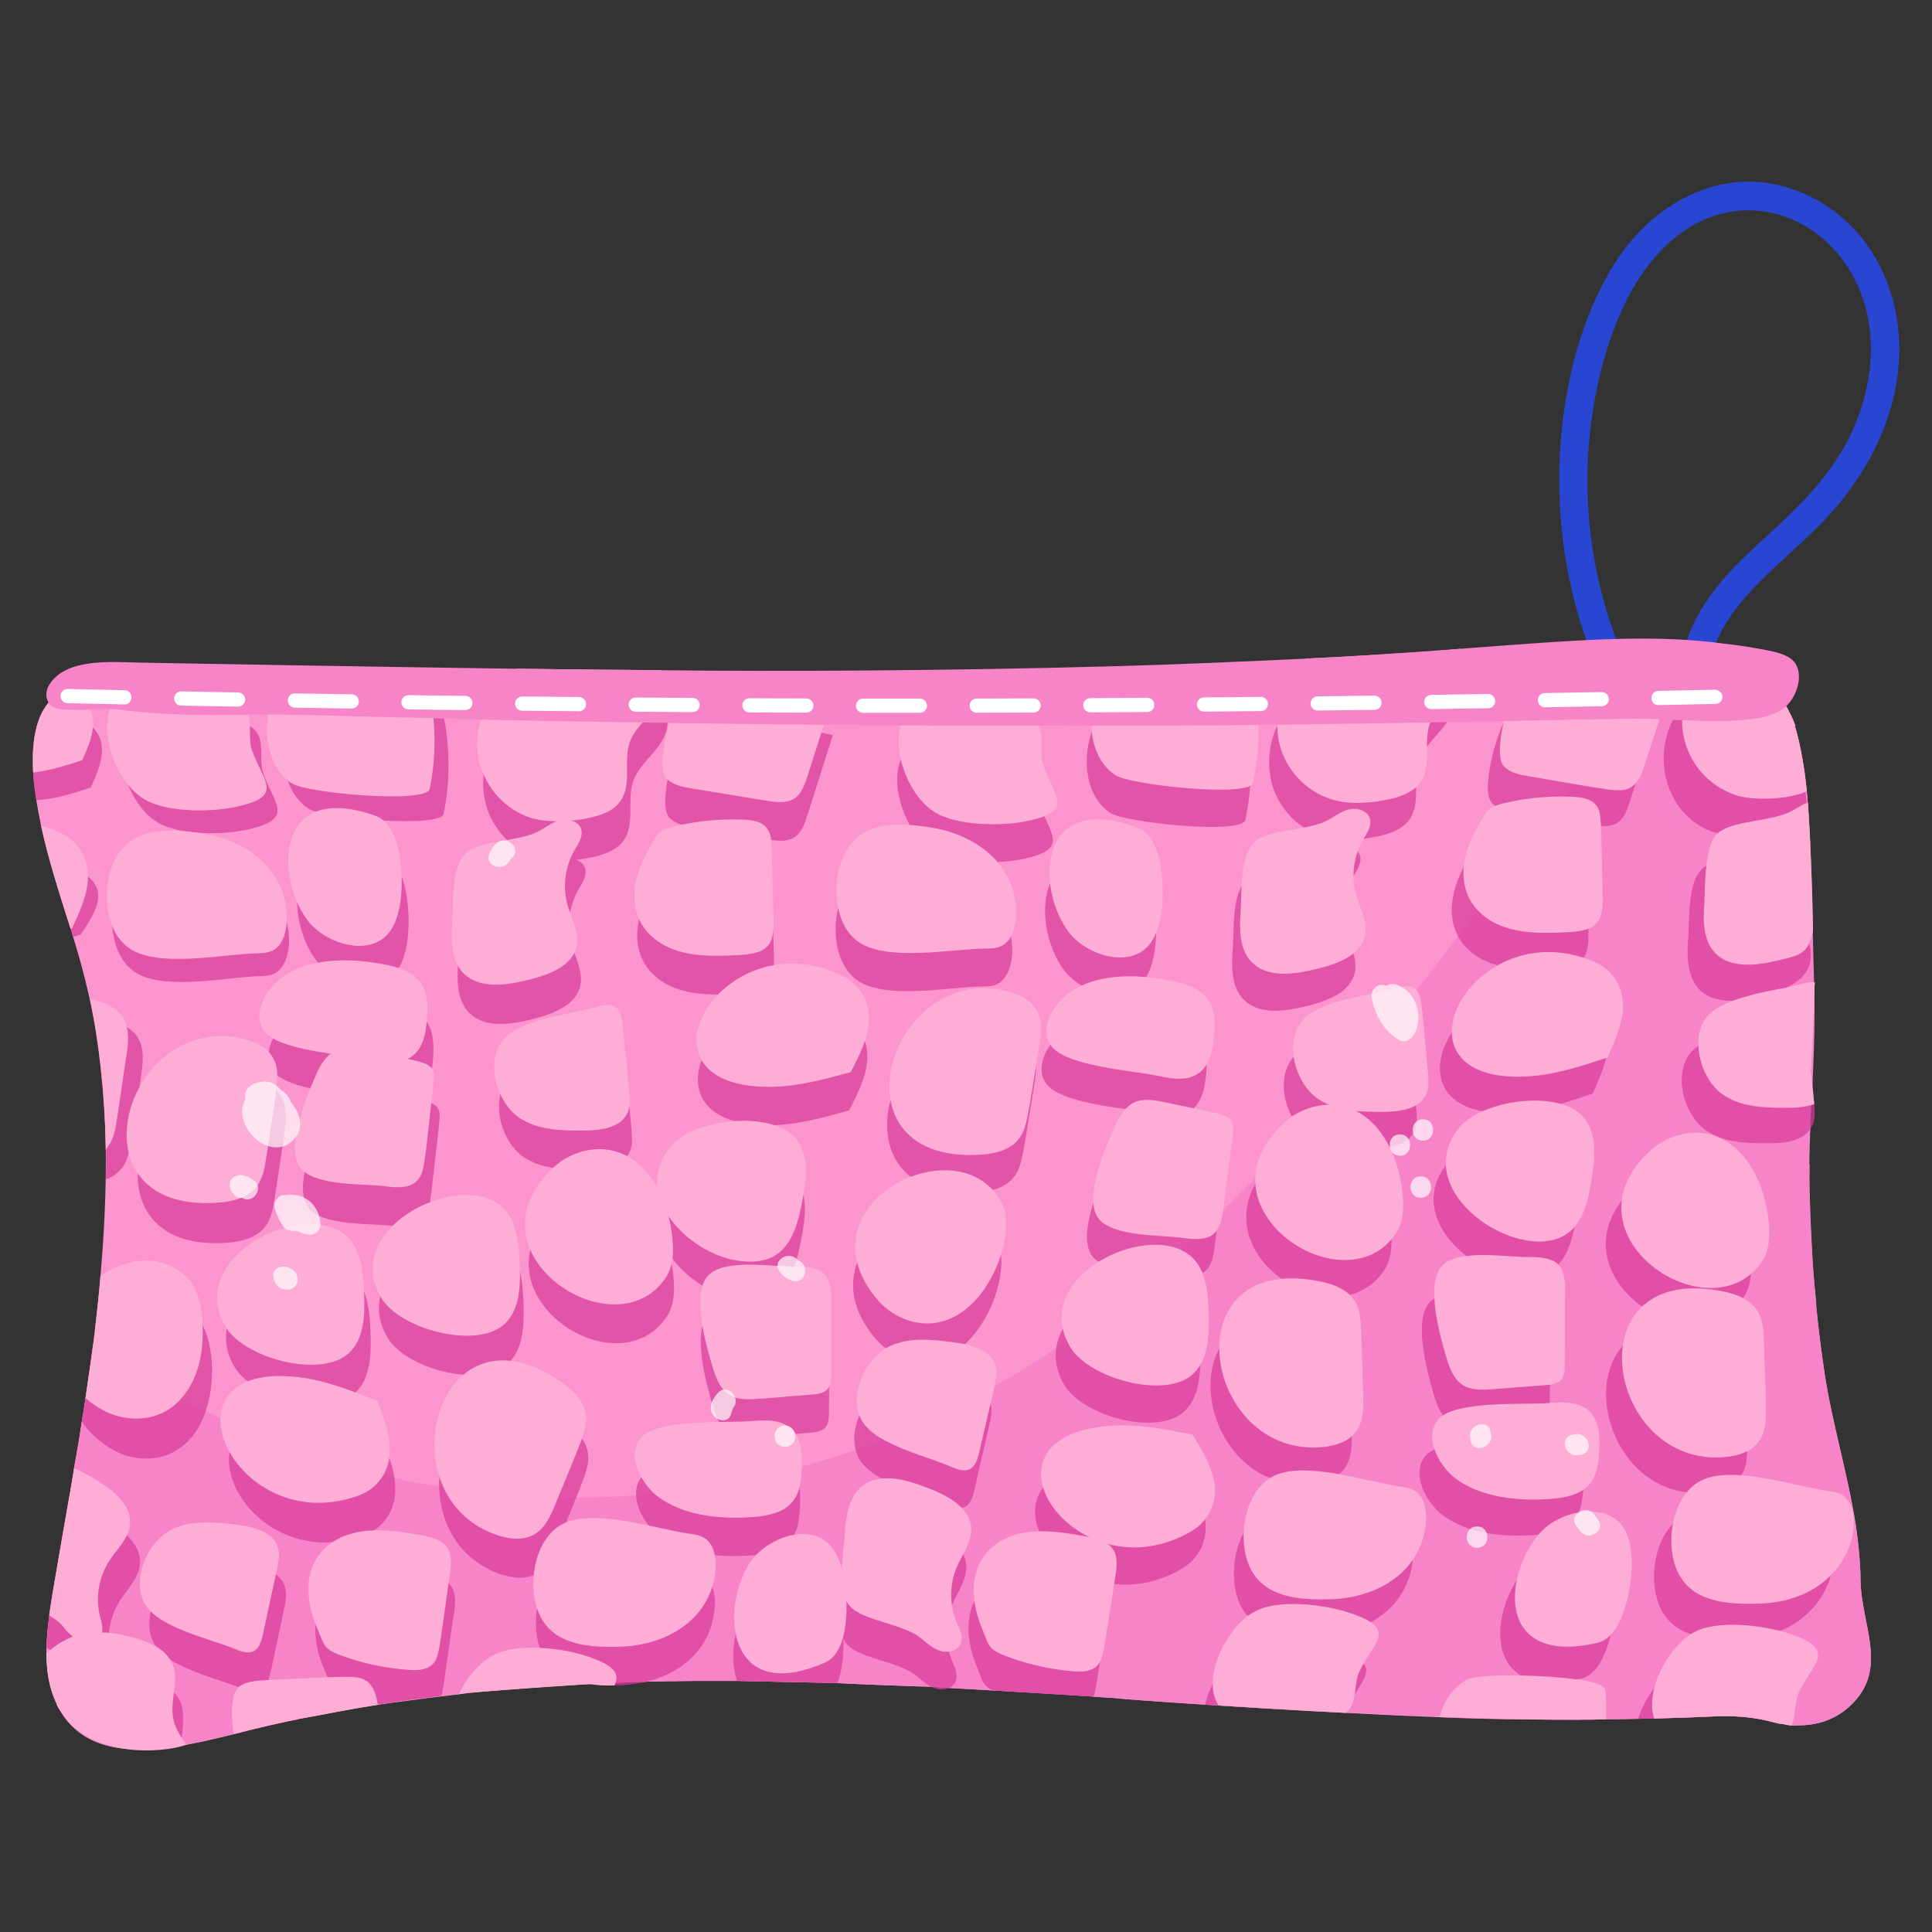 <svg id="Layer_1" enable-background="new 0 0 68 68" height="512" viewBox="0 0 68 68" width="512" xmlns="http://www.w3.org/2000/svg"><rect x="0" y="0" width="68" height="68" fill="#333333" stroke="none"/><g id="_x34_4"><g><path d="m60.129 23.847-.999-.033c.041-1.204.608-2.42 1.686-3.612 1.598-1.769 4.187-3.26 4.891-6.591 1.303-6.162-6.662-9.626-9.176-1.216-1.013 3.39-.853 7.067.452 10.356l-.93.369c-2.275-5.736-.933-11.986 1.4-14.692 1.012-1.175 2.368-1.911 3.72-2.021 1.75-.145 3.568.771 4.623 2.33 1.69 2.5 1.465 6.339-1.57 9.557-1.507 1.598-4.016 3.196-4.097 5.554z" fill="#2946d3"/></g><g><g><path d="m56.7 25.097-.012.002c-.087-.014-.331-.008-.419-.004-.686 1.288-1.576 2.678-1.674 2.813.138.038.257.114.346.219.164.201.17.462.174.712.888-1.227 1.627-2.644 1.801-2.917 0 0-.002-.012.01-.014.137-.261.274-.522.412-.783-.043-.014-.592-.029-.638-.029zm0 0-.012.002c-.087-.014-.331-.008-.419-.004-.686 1.288-1.576 2.678-1.674 2.813.138.038.257.114.346.219.164.201.17.462.174.712.888-1.227 1.627-2.644 1.801-2.917 0 0-.002-.012.01-.014.137-.261.274-.522.412-.783-.043-.014-.592-.029-.638-.029zm0 0-.012.002c-.087-.014-.331-.008-.419-.004-.686 1.288-1.576 2.678-1.674 2.813.138.038.257.114.346.219.164.201.17.462.174.712.888-1.227 1.627-2.644 1.801-2.917 0 0-.002-.012.01-.014.137-.261.274-.522.412-.783-.043-.014-.592-.029-.638-.029zm0 0-.012.002c-.087-.014-.331-.008-.419-.004-.686 1.288-1.576 2.678-1.674 2.813.138.038.257.114.346.219.164.201.17.462.174.712.888-1.227 1.627-2.644 1.801-2.917 0 0-.002-.012.01-.014.137-.261.274-.522.412-.783-.043-.014-.592-.029-.638-.029zm0 0-.012.002c-.087-.014-.331-.008-.419-.004-.686 1.288-1.576 2.678-1.674 2.813.138.038.257.114.346.219.164.201.17.462.174.712.888-1.227 1.627-2.644 1.801-2.917 0 0-.002-.012.01-.014.137-.261.274-.522.412-.783-.043-.014-.592-.029-.638-.029zm0 0-.012.002c-.087-.014-.331-.008-.419-.004-.686 1.288-1.576 2.678-1.674 2.813.138.038.257.114.346.219.164.201.17.462.174.712.888-1.227 1.627-2.644 1.801-2.917 0 0-.002-.012.01-.014.137-.261.274-.522.412-.783-.043-.014-.592-.029-.638-.029zm0 0-.012.002c-.087-.014-.331-.008-.419-.004-.686 1.288-1.576 2.678-1.674 2.813.138.038.257.114.346.219.164.201.17.462.174.712.888-1.227 1.627-2.644 1.801-2.917 0 0-.002-.012.01-.014.137-.261.274-.522.412-.783-.043-.014-.592-.029-.638-.029zm0 0-.012.002c-.087-.014-.331-.008-.419-.004-.686 1.288-1.576 2.678-1.674 2.813.138.038.257.114.346.219.164.201.17.462.174.712.888-1.227 1.627-2.644 1.801-2.917 0 0-.002-.012.01-.014.137-.261.274-.522.412-.783-.043-.014-.592-.029-.638-.029zm0 0-.012.002c-.087-.014-.331-.008-.419-.004-.686 1.288-1.576 2.678-1.674 2.813.138.038.257.114.346.219.164.201.17.462.174.712.888-1.227 1.627-2.644 1.801-2.917 0 0-.002-.012.01-.014.137-.261.274-.522.412-.783-.043-.014-.592-.029-.638-.029zm0 0-.012.002c-.087-.014-.331-.008-.419-.004-.686 1.288-1.576 2.678-1.674 2.813.138.038.257.114.346.219.164.201.17.462.174.712.888-1.227 1.627-2.644 1.801-2.917 0 0-.002-.012.01-.014.137-.261.274-.522.412-.783-.043-.014-.592-.029-.638-.029zm0 0-.012.002c-.087-.014-.331-.008-.419-.004-.686 1.288-1.576 2.678-1.674 2.813.138.038.257.114.346.219.164.201.17.462.174.712.888-1.227 1.627-2.644 1.801-2.917 0 0-.002-.012.01-.014.137-.261.274-.522.412-.783-.043-.014-.592-.029-.638-.029zm0 0-.012.002c-.087-.014-.331-.008-.419-.004-.686 1.288-1.576 2.678-1.674 2.813.138.038.257.114.346.219.164.201.17.462.174.712.888-1.227 1.627-2.644 1.801-2.917 0 0-.002-.012.01-.014.137-.261.274-.522.412-.783-.043-.014-.592-.029-.638-.029zm0 0-.012.002c-.087-.014-.331-.008-.419-.004-.686 1.288-1.576 2.678-1.674 2.813.138.038.257.114.346.219.164.201.17.462.174.712.888-1.227 1.627-2.644 1.801-2.917 0 0-.002-.012.01-.014.137-.261.274-.522.412-.783-.043-.014-.592-.029-.638-.029zm0 0-.012.002c-.087-.014-.331-.008-.419-.004-.686 1.288-1.576 2.678-1.674 2.813.138.038.257.114.346.219.164.201.17.462.174.712.888-1.227 1.627-2.644 1.801-2.917 0 0-.002-.012.01-.014.137-.261.274-.522.412-.783-.043-.014-.592-.029-.638-.029zm0 0-.012.002c-.087-.014-.331-.008-.419-.004-.686 1.288-1.576 2.678-1.674 2.813.138.038.257.114.346.219.164.201.17.462.174.712.888-1.227 1.627-2.644 1.801-2.917 0 0-.002-.012.01-.014.137-.261.274-.522.412-.783-.043-.014-.592-.029-.638-.029zm0 0-.012.002c-.087-.014-.331-.008-.419-.004-.686 1.288-1.576 2.678-1.674 2.813.138.038.257.114.346.219.164.201.17.462.174.712.888-1.227 1.627-2.644 1.801-2.917 0 0-.002-.012.01-.014.137-.261.274-.522.412-.783-.043-.014-.592-.029-.638-.029zm0 0-.012.002c-.087-.014-.331-.008-.419-.004-.686 1.288-1.576 2.678-1.674 2.813.138.038.257.114.346.219.164.201.17.462.174.712.888-1.227 1.627-2.644 1.801-2.917 0 0-.002-.012.01-.014.137-.261.274-.522.412-.783-.043-.014-.592-.029-.638-.029zm0 0-.012.002c-.087-.014-.331-.008-.419-.004-.686 1.288-1.576 2.678-1.674 2.813.138.038.257.114.346.219.164.201.17.462.174.712.888-1.227 1.627-2.644 1.801-2.917 0 0-.002-.012.01-.014.137-.261.274-.522.412-.783-.043-.014-.592-.029-.638-.029zm0 0-.012.002c-.087-.014-.331-.008-.419-.004-.686 1.288-1.576 2.678-1.674 2.813.138.038.257.114.346.219.164.201.17.462.174.712.888-1.227 1.627-2.644 1.801-2.917 0 0-.002-.012.01-.014.137-.261.274-.522.412-.783-.043-.014-.592-.029-.638-.029zm0 0-.012.002c-.087-.014-.331-.008-.419-.004-.686 1.288-1.576 2.678-1.674 2.813.138.038.257.114.346.219.164.201.17.462.174.712.888-1.227 1.627-2.644 1.801-2.917 0 0-.002-.012.01-.014.137-.261.274-.522.412-.783-.043-.014-.592-.029-.638-.029zm0 0-.012.002c-.087-.014-.331-.008-.419-.004-.686 1.288-1.576 2.678-1.674 2.813.138.038.257.114.346.219.164.201.17.462.174.712.888-1.227 1.627-2.644 1.801-2.917 0 0-.002-.012.01-.014.137-.261.274-.522.412-.783-.043-.014-.592-.029-.638-.029zm0 0-.012.002c-.087-.014-.331-.008-.419-.004-.686 1.288-1.576 2.678-1.674 2.813.138.038.257.114.346.219.164.201.17.462.174.712.888-1.227 1.627-2.644 1.801-2.917 0 0-.002-.012.01-.014.137-.261.274-.522.412-.783-.043-.014-.592-.029-.638-.029zm.481.018c-.089.265-.178.53-.255.793.137-.261.274-.522.412-.783-.05-.016-.109-.006-.157-.011zm0 0c-.089.265-.178.53-.255.793.137-.261.274-.522.412-.783-.05-.016-.109-.006-.157-.011zm-.481-.018-.012.002c-.087-.014-.331-.008-.419-.004-.686 1.288-1.576 2.678-1.674 2.813.138.038.257.114.346.219.164.201.17.462.174.712.888-1.227 1.627-2.644 1.801-2.917 0 0-.002-.012.01-.014.137-.261.274-.522.412-.783-.043-.014-.592-.029-.638-.029zm0 0-.012.002c-.087-.014-.331-.008-.419-.004-.686 1.288-1.576 2.678-1.674 2.813.138.038.257.114.346.219.164.201.17.462.174.712.888-1.227 1.627-2.644 1.801-2.917 0 0-.002-.012.01-.014.137-.261.274-.522.412-.783-.043-.014-.592-.029-.638-.029zm0 0-.012.002c-.087-.014-.331-.008-.419-.004-.686 1.288-1.576 2.678-1.674 2.813.138.038.257.114.346.219.164.201.17.462.174.712.888-1.227 1.627-2.644 1.801-2.917 0 0-.002-.012.01-.014.137-.261.274-.522.412-.783-.043-.014-.592-.029-.638-.029zm0 0-.012.002c-.087-.014-.331-.008-.419-.004-.686 1.288-1.576 2.678-1.674 2.813.138.038.257.114.346.219.164.201.17.462.174.712.888-1.227 1.627-2.644 1.801-2.917 0 0-.002-.012.01-.014.137-.261.274-.522.412-.783-.043-.014-.592-.029-.638-.029zm0 0-.012.002c-.087-.014-.331-.008-.419-.004-.686 1.288-1.576 2.678-1.674 2.813.138.038.257.114.346.219.164.201.17.462.174.712.888-1.227 1.627-2.644 1.801-2.917 0 0-.002-.012.01-.014.137-.261.274-.522.412-.783-.043-.014-.592-.029-.638-.029zm0 0-.012.002c-.087-.014-.331-.008-.419-.004-.686 1.288-1.576 2.678-1.674 2.813.138.038.257.114.346.219.164.201.17.462.174.712.888-1.227 1.627-2.644 1.801-2.917 0 0-.002-.012.01-.014.137-.261.274-.522.412-.783-.043-.014-.592-.029-.638-.029zm0 0-.012.002c-.087-.014-.331-.008-.419-.004-.686 1.288-1.576 2.678-1.674 2.813.138.038.257.114.346.219.164.201.17.462.174.712.888-1.227 1.627-2.644 1.801-2.917 0 0-.002-.012.01-.014.137-.261.274-.522.412-.783-.043-.014-.592-.029-.638-.029zm0 0-.012.002c-.087-.014-.331-.008-.419-.004-.686 1.288-1.576 2.678-1.674 2.813.138.038.257.114.346.219.164.201.17.462.174.712.888-1.227 1.627-2.644 1.801-2.917 0 0-.002-.012.01-.014.137-.261.274-.522.412-.783-.043-.014-.592-.029-.638-.029zm0 0-.012.002c-.087-.014-.331-.008-.419-.004-.686 1.288-1.576 2.678-1.674 2.813.138.038.257.114.346.219.164.201.17.462.174.712.888-1.227 1.627-2.644 1.801-2.917 0 0-.002-.012.01-.014.137-.261.274-.522.412-.783-.043-.014-.592-.029-.638-.029zm0 0-.012.002c-.087-.014-.331-.008-.419-.004-.686 1.288-1.576 2.678-1.674 2.813.138.038.257.114.346.219.164.201.17.462.174.712.888-1.227 1.627-2.644 1.801-2.917 0 0-.002-.012.01-.014.137-.261.274-.522.412-.783-.043-.014-.592-.029-.638-.029zm0 0-.012.002c-.087-.014-.331-.008-.419-.004-.686 1.288-1.576 2.678-1.674 2.813.138.038.257.114.346.219.164.201.17.462.174.712.888-1.227 1.627-2.644 1.801-2.917 0 0-.002-.012.01-.014.137-.261.274-.522.412-.783-.043-.014-.592-.029-.638-.029zm0 0-.012.002c-.087-.014-.331-.008-.419-.004-.686 1.288-1.576 2.678-1.674 2.813.138.038.257.114.346.219.164.201.17.462.174.712.888-1.227 1.627-2.644 1.801-2.917 0 0-.002-.012.01-.014.137-.261.274-.522.412-.783-.043-.014-.592-.029-.638-.029zm0 0-.012.002c-.087-.014-.331-.008-.419-.004-.686 1.288-1.576 2.678-1.674 2.813.138.038.257.114.346.219.164.201.17.462.174.712.888-1.227 1.627-2.644 1.801-2.917 0 0-.002-.012.01-.014.137-.261.274-.522.412-.783-.043-.014-.592-.029-.638-.029zm0 0-.012.002c-.087-.014-.331-.008-.419-.004-.686 1.288-1.576 2.678-1.674 2.813.138.038.257.114.346.219.164.201.17.462.174.712.888-1.227 1.627-2.644 1.801-2.917 0 0-.002-.012.01-.014.137-.261.274-.522.412-.783-.043-.014-.592-.029-.638-.029zm0 0-.012.002c-.087-.014-.331-.008-.419-.004-.686 1.288-1.576 2.678-1.674 2.813.138.038.257.114.346.219.164.201.17.462.174.712.888-1.227 1.627-2.644 1.801-2.917 0 0-.002-.012.01-.014.137-.261.274-.522.412-.783-.043-.014-.592-.029-.638-.029zm0 0-.012.002c-.087-.014-.331-.008-.419-.004-.686 1.288-1.576 2.678-1.674 2.813.138.038.257.114.346.219.164.201.17.462.174.712.888-1.227 1.627-2.644 1.801-2.917 0 0-.002-.012.01-.014.137-.261.274-.522.412-.783-.043-.014-.592-.029-.638-.029zm0 0-.012.002c-.087-.014-.331-.008-.419-.004-.686 1.288-1.576 2.678-1.674 2.813.138.038.257.114.346.219.164.201.17.462.174.712.888-1.227 1.627-2.644 1.801-2.917 0 0-.002-.012.01-.014.137-.261.274-.522.412-.783-.043-.014-.592-.029-.638-.029zm0 0-.012.002c-.087-.014-.331-.008-.419-.004-.686 1.288-1.576 2.678-1.674 2.813.138.038.257.114.346.219.164.201.17.462.174.712.888-1.227 1.627-2.644 1.801-2.917 0 0-.002-.012.01-.014.137-.261.274-.522.412-.783-.043-.014-.592-.029-.638-.029zm0 0-.012.002c-.087-.014-.331-.008-.419-.004-.686 1.288-1.576 2.678-1.674 2.813.138.038.257.114.346.219.164.201.17.462.174.712.888-1.227 1.627-2.644 1.801-2.917 0 0-.002-.012.01-.014.137-.261.274-.522.412-.783-.043-.014-.592-.029-.638-.029zm0 0-.012.002c-.087-.014-.331-.008-.419-.004-.686 1.288-1.576 2.678-1.674 2.813.138.038.257.114.346.219.164.201.17.462.174.712.888-1.227 1.627-2.644 1.801-2.917 0 0-.002-.012.01-.014.137-.261.274-.522.412-.783-.043-.014-.592-.029-.638-.029zm0 0-.012.002c-.087-.014-.331-.008-.419-.004-.686 1.288-1.576 2.678-1.674 2.813.138.038.257.114.346.219.164.201.17.462.174.712.888-1.227 1.627-2.644 1.801-2.917 0 0-.002-.012.01-.014.137-.261.274-.522.412-.783-.043-.014-.592-.029-.638-.029zm0 0-.012.002c-.012.002-.012.002-.025-.008-0.0 0-.263-.001-.394.003-.686 1.288-1.576 2.678-1.674 2.813.138.038.257.114.346.219.164.201.17.462.174.712.888-1.227 1.627-2.644 1.801-2.917 0 0-.002-.012.01-.014.137-.261.274-.522.412-.783-.043-.014-.592-.029-.638-.029z" fill="#3f54e8"/></g><g><g><path d="m63.593 27.852c.039.241.145 2.018.139 2.498-.038.121-.633.936-.324 2.071.095.307.184.475.269.781.045.135.094.445.045.65-.098.434-.435.715-.857.914.581-.129.76-.23.986-.182.01-.014.012-.002.023-.004-.008.097-.015.205-.011.3-.002.06-.003.132-.003.204-.008.097-.017.194-.013.289-.027.649-.058 1.276-.085 1.925-.006.109.001.227-.016.349.004.023-.006.037-.002.06-.02.397-.028.793-.034 1.2-.001.144-.002.287-.002.431-.018.11-.011.229-.017.337.004.023-.002.06.001.083.002.012.002.012.002.012-.01.312-.006.634-.017.935-.002.06-.003.132.007.19-.008.025-.004.048-0.0.072.002.012-.008.025.006.035-.008.396-.006.778.009 1.169.02.57.04 1.14.073 1.72.027.617.08 1.241.142 1.852.013.082.011.142.012.225.069.729.168 1.49.274 2.226.29 2.062 1.052 4.344 1.225 6.361.02.128.068.823.06 1.041.019 1.677 1.1 3.262-.529 4.588-.434.338-.982.547-1.669.543-.082.013-.153.013-.238.003-.097-.008-.182-.019-.283-.05-.023.004-.06-.002-.085-.01-.148.024-.852-.337-2.43-.255-.76.045-3.337.106-3.723.097l-.012.002c-.297.012-.584.01-.894.012 0 0 0 0-.012.002-3.047.002-4.252-.054-5.958-.13-.01.014-.01.014-.012.002-2.887-.128-9.844-.547-10.496-.643l-.047.007c-.014-.01-.025-.008-.037-.006-.048-.004-.109-.006-.157-.011-1.129-.097-5.813-.352-5.501-.335 0 0-.349-.016-.362-.025-.039.001-.231-.012-.254-.019-.099.005-3.28-.107-3.379-.138-.328.011-3.534-.077-3.594-.067-.025-.008-.047.007-.072-0-2.316-.007-2.019.024-2.065.009-.026.004-.891.016-.917.016-.01.014-.01.014-.023.004-3.0.081-6.179.387-6.079.379-4.863.577-4.356.64-6.076.917-.045.007-.076.01-.115.03-2.438.392-6.729 2.301-8.305-.242-.044-.068-.158-.239-.171-.319-.55-1.176-.334-2.55-.166-3.712.695-4.073.621-3.569.626-3.613.044-.246.088-.492.123-.724.01-.085.034-.161.034-.233.102-.554.194-1.094.273-1.644.052-.271.092-.54.131-.822.394-2.701.278-2.041.328-2.346l-.002-.012c1.367-11.685-1.25-13.651-2.059-18.686-.381-2.371.02-4.243 2.386-4.182 2.688.07 12.051.391 13.698.427.554.03 1.107.049 1.657.056.312.01.624.019.936.029.217.013.471.032.684.021.047-.007.083-.001.12.005.791.016 1.582.032 2.373.049.048.004.095-.003.143.001.204.003.395.008.587.013.456.01.898.011 1.342.023.773.031 2.67.043 2.873.04l.025.008c.014.01.025.008.037.006.128.021 7.868-.032 8.867-.051.512-.011 1.024-.021 1.538-.02.035-.006.083-.002.118-.007.023-.004.06.002.083-.001.204.003.382-.002.584-.01.012-.002.012-.002.012-.002 1.148-.01 1.58-.047 2.083-.048.343-.014.304-.013.308-.014.87.005 1.07-.054 1.321-.033.194.001 1.049-.013 1.142-.028.286.007 1.197-.024 1.297-.029.095-.003.19-.007.285-.01.892-.024 1.78-.071 2.682-.109 1.551-.039 9.212-.422 9.779-.472.087-.014 1.569-.095 1.742-.089.027-.004.267 0.0.31-.002.025.008.048.004.072 0.0.854.057 2.067.399 2.497 1.116.044.053.067.12.1.175.096.152.173.331.237.511-.01.014-.008.025-.018.039.12.375.182.759.236 1.025.027.169.1.404.177 1.25z" fill="#fc95ce"/></g><g><path d="m63.862 34.88c-.002.06-.003.132-.003.204.01.213.007.417.006.632-.001.812-.035 1.642-.071 2.46-.01.014-.006.037-.004.048-.013.217-.024.446-.037.663-.015.277-.03.554-.034.83-.02.397-.03.781-.038 1.177-.008.025-.004.048-0.0.072.002.012-.008.025.006.035-.008.396-.006.778.009 1.169.008.572.028 1.142.073 1.72.027.617.08 1.241.142 1.852.013.082.011.142.012.225.069.729.168 1.49.274 2.226.29 2.062 1.052 4.344 1.225 6.361.02.128.068.823.06 1.041.019 1.677 1.1 3.262-.529 4.588-.434.338-.982.547-1.669.543-.082.013-.153.013-.238.003-.097-.008-.182-.019-.283-.05-.023.004-.06-.002-.085-.01-.148.024-.852-.337-2.43-.255-.76.045-3.337.106-3.723.097l-.012.002c-.297.012-.584.01-.894.012 0 0 0 0-.012.002-5.899.003-15.777-.67-16.465-.771l-.047.007c-.014-.01-.025-.008-.037-.006-.048-.004-.109-.006-.157-.011-1.129-.097-5.813-.352-5.501-.335 0 0-.349-.016-.362-.025-.039.001-.231-.012-.254-.019-.08.004-3.286-.109-3.379-.138-.328.011-3.534-.077-3.594-.067-.025-.008-.047.007-.072-0-2.316-.007-2.019.024-2.065.009-.026.004-.891.016-.917.016-.01.014-.01.014-.023.004-2.96.08-6.179.387-6.079.379l-.167.003-.338.054c-.1.01-.735.076-.634.066-.093.015-.2.02-.305.037-.611.067-2.365.334-2.395.337-.049.008-2.308.426-2.353.45-2.438.392-6.729 2.301-8.305-.242-.044-.068-.158-.239-.171-.319-.55-1.176-.334-2.55-.166-3.712.695-4.073.621-3.569.626-3.613.044-.246.088-.492.123-.724.01-.085.034-.161.034-.233.102-.554.194-1.094.273-1.644.052-.271.092-.54.131-.822.091-.624.192-1.261.269-1.895.996.7 2.032 1.346 3.101 1.903.415.241.819.431 1.378.698.273.135.543.259.824.369 1.582.701 3.223 1.25 4.9 1.649.075.024.161.034.236.058.05.016.11.018.161.034.521.119 1.05.214 1.577.296.05.016.099.02.147.024 4.94.796 10.301.312 15.5-1.666.606-.241 1.197-.503 1.786-.777.589-.274 1.163-.569 1.733-.888.132-.069.253-.136.383-.217.745-.418 1.471-.881 2.183-1.354.128-.092.247-.171.364-.262.936-.64 1.805-1.329 2.692-2.057l.012-.002c.129-.092.255-.196.368-.31.316-.266.629-.543.943-.821.136-.117.259-.245.406-.376 0 0 0 0 .012-.002.767-.678 2.651-2.533 4.547-4.708.196-.271-.422.562 1.386-1.632.121-.142 1.054-1.271 1.094-1.37.033-.017.062-.058.092-.098.021-.015.029-.041.068-.095.101-.112.18-.22.268-.342.141-.166.279-.344.418-.521.496-.629.981-1.256 1.463-1.895.238-.301.465-.6.701-.913 1.659-2.191 1.642-2.212 2.452-3.249.367-.508.776-1.016.916-1.21.156-.205 1.725-2.248 1.903-2.432.21-.29.991-1.228 1.064-1.33 1.432-.118 1.704-.073 1.934-.084.1.031 1.891-.014 2.568 1.116.044.053.067.12.1.175.086.165.165.356.22.55.65 2.03.565 5.926.682 9.303z" fill="#f784c9"/></g><g><g opacity=".71"><g><path d="m2.838 32.895c-.091.027-.171.051-.262.078-.055-.188-.303-.885-.792-2.548.405.035 1.003.155 1.31.423.711.57.241 1.311-.256 2.048z" fill="#d83a98"/></g><g><path d="m3.2 27.713c-.624.208-1.259.417-1.922.452-.151-.937-.238-2.201.19-3.053.572-.076 1.49.099 1.8.499.576.573.266 1.369-.069 2.101z" fill="#d83a98"/></g><g><path d="m5.772 25.05c.699.078 1.397.155 2.096.233 1.826.203 1.14 1.193 1.397 1.927.389 1.116 1.101 1.588-.474 1.969-.865.21-2.288.229-3.114-.161-1.504-.711-2.286-4.232.095-3.968z" fill="#d83a98"/></g><g><path d="m4.331 30.898c.616-.962 1.802-.925 2.915-.755 3.22.49 3.38 3.675 2.398 4.131-.161.075-.342.08-.519.084-1.148.027-3.441.549-4.434-.183-.914-.674-.929-2.388-.36-3.277z" fill="#d83a98"/></g><g><path d="m8.803 37.949c.435.09.885.286 1.105.678.281.5.15.936-.232 3.491-.057.381-.123.783-.363 1.081-.331.411-.901.517-1.421.547-5.091.295-3.112-6.632.911-5.797z" fill="#d83a98"/></g><g><path d="m4.917 38.247c.002.012-.01.014-.008.025-.291 1.776-.295 2.456-.639 2.862-.139.177-.333.304-.549.375.053-1.192-.053-3.605-.436-5.688.524-.003 1.3.231 1.588.736.25.452.134 1.019.044 1.689z" fill="#d83a98"/></g><g><path d="m7.241 49.664c-.199.617-.579 1.156-1.152 1.451-.661.345-1.497.276-2.13-.1-.501-.29-.853-.628-1.078-.985.052-.271.092-.54.131-.822.394-2.701.278-2.041.328-2.346l-.002-.012c.933-1.034 2.489-1.535 3.563-.501.098.092.173.187.227.298.322.545.503 1.875.114 3.016z" fill="#d83a98"/></g><g><path d="m6.437 55.211c.657-.306 1.415-.231 2.131-.15.589.067 1.3.232 1.467.809.072.248.017.514-.037.768-.556 2.583-.529 2.723-.809 2.872-.2.107-.443.019-.65-.071-.814-.35-2.564-.713-3.075-1.52-.556-.878.083-2.324.973-2.708z" fill="#d83a98"/></g><g><path d="m4.921 55.077c-.051.498-.459.862-.713 1.285-.339.537-.435 1.235-.374 1.613.02.416.238.823.054 1.078-.199.293-.699.241-.948-.027-.377-.328-.348-.513-1.158-.961l-.012.002c-.041-.029-.093-.057-.131-.074.093-1.663.157-1.367.757-5.103.444.084.902.333 1.298.568.265.16.547.354.774.58.297.287.497.637.453 1.038z" fill="#d83a98"/></g><g><path d="m6.375 61.449c-.173.04-.349.056-.514.071-.496.167-2.79.224-3.7-1.245-.044-.068-.158-.239-.171-.319-.036-.078-.071-.144-.096-.223.475-.541 1.18-.882 2.058-.868.432.014.868.123 1.296.258 1.4.464 1.238 1.039 1.126 2.327z" fill="#d83a98"/></g><g><path d="m10.496 24.974c.72-.942 1.342-.893 2.728-.624.444.086 1.761-.268 2.038.04.228.255.309.571.367.875.216 1.13.211 2.274-.014 3.375-.107.525-4.265.159-4.77-.183-1.137-.77-.982-2.657-.35-3.484z" fill="#d83a98"/></g><g><path d="m13.495 30.118c.496.18.707.802.802 1.329.152.843.176 2.463-.604 3.009-.77.539-2.0.064-2.523-.597-1.176-1.489-1.206-5.021 2.325-3.741z" fill="#d83a98"/></g><g><path d="m10.594 35.582c.881-.449 2.02-.451 3.073-.264 1.394.249 1.652.8 1.577 1.913-.039.58-.162 1.264-.789 1.478-.355.121-.771.046-1.159-.03-.84-.165-3.201-.275-3.694-1-.492-.723.286-1.774.992-2.098z" fill="#d83a98"/></g><g><path d="m11.396 39.24c.404-.936.821-1.03 1.7-.856 2.17.429 2.459.312 2.364 1.134-.33 2.872-.304 3.153-.585 3.435-.275.275-.717.243-1.098.191-.712-.096-2.453.019-2.938-.651-.522-.722.258-2.561.556-3.253z" fill="#d83a98"/></g><g><path d="m12.346 44.818c.588.452.666 1.306.694 2.057.028.763.016 1.631-.539 2.148-.963.897-3.598.189-4.243-.903-1.431-2.424 2.578-4.463 4.088-3.302z" fill="#d83a98"/></g><g><path d="m17.729 43.781c.588.452.666 1.306.694 2.057.028.763.016 1.631-.539 2.148-.963.897-3.598.189-4.243-.903-1.431-2.424 2.578-4.463 4.088-3.302z" fill="#d83a98"/></g><g><path d="m10.721 49.865c.966.106 1.88.475 2.767.837.229.614.461 1.242.422 1.856-.039.614-.398 1.224-1.107 1.481-4.31 1.56-7.054-4.72-2.082-4.174z" fill="#d83a98"/></g><g><path d="m15.981 56.776c-.297 1.915-.361 2.69-.451 2.915-1.111.147-.91.098-2.022.277l-.14.022c-.067.011-.741-.191-.887-.24-.919-.309-.78-.358-1.086-1.032-.21-.492-.335-1.045-.289-1.578.028-.566.266-1.094.804-1.467.884-.596 2.031-.446 3.075-.267.361.064.694.143.907.44.173.259.134.612.09.929z" fill="#d83a98"/></g><g><path d="m10.557 60.491c-.035.006-.058.009-.091.027-.1.016-1.238.255-1.924.441.145-.462.929-.406 2.015-.467z" fill="#d83a98"/></g><g><path d="m25.157 56.568c-.099 1.39-1.099 2.303-2.387 2.617l-.012.002c-.01.014-.01.014-.023.004-.637.158-1.47.167-1.994.081 0 0 0 0-.012.002-1.015-.133-1.549-.64-1.734-1.274-.319-.947-.073-2.447.837-2.965 1.07-.626 3.297.151 4.433.303.17.02.354.051.499.135.145.084.237.213.298.37.096.224.114.484.093.726z" fill="#d83a98"/></g><g><path d="m17.596 55.399c.42.146.906.209 1.294-.015.387-.224.581-.672.749-1.091.952-2.362 1.125-2.658 1.054-3.148-.077-.524-.513-.908-.945-1.201-4.23-2.869-6.034 4.105-2.151 5.455z" fill="#d83a98"/></g><g><path d="m19.603 42.465c.545-.516 1.34-.77 2.06-.592 1.248.308 1.906 1.728 2.038 3.029.05.49.041 1.021-.23 1.432-1.758 2.67-7.043-.867-3.868-3.868z" fill="#d83a98"/></g><g><path d="m18.52 40.781c.617.376 1.379.385 2.1.384.593-.001 1.319-.087 1.553-.643.132-.314.086-.424-.168-3.099-.06-.629-.287-.797-.899-.612-.85.258-2.631.426-3.234 1.172-.656.812-.191 2.318.648 2.798z" fill="#d83a98"/></g><g><path d="m16.124 33.899c-.043.602-.042 1.276.361 1.717.549.602 1.507.448 2.293.246.693-.178 1.511-.483 1.651-1.195.095-.485-.18-.953-.312-1.428-.178-.638-.089-1.351.241-1.926.133-.232.31-.485.237-.742-.075-.265-.398-.384-.666-.335s-.497.218-.73.363c-.677.421-2.048.343-2.562.79-.563.49-.462 1.797-.513 2.512z" fill="#d83a98"/></g><g><path d="m17.05 28.082c.165.969.899 1.811 1.825 2.093.621.189 1.292.138 1.929.006.442-.092.913-.247 1.166-.629.385-.582.086-1.389.315-2.05.249-.72 1.086-1.155 1.199-1.909.08-.536-.26-1.066-.716-1.344-.456-.277-1.005-.347-1.537-.365-2.092-.071-4.59 1.799-4.181 4.197z" fill="#d83a98"/></g><g><path d="m29.683 57.68c.019.484-.026 1.122-.215 1.564-.012.002-.037-.006-.062-.014-.103.004-3.416-.066-3.463-.065-.309-.876-.068-2.124.447-2.867.473-.697 1.673-1.26 2.477-.792.33.198.534.571.663 1.004l.002.012c.134.508.165 1.112.15 1.158z" fill="#d83a98"/></g><g><path d="m23.344 54.152c.822.543 1.954.671 3.022.6.466-.031.965-.11 1.304-.387.414-.339.464-.866.488-1.34.029-.58-.012-1.274-.61-1.555-.339-.159-.761-.131-1.155-.098-.854.071-3.212-.078-3.787.587-.574.665.075 1.794.739 2.193z" fill="#d83a98"/></g><g><path d="m25.107 49.543c.102.343.245.703.541.896.392.255.754.167 2.879-.014.522-.044.649-.204.651-.711.011-3.122.059-3.179-.177-3.477-.241-.304-.684-.32-1.069-.311-.719.017-2.434-.289-2.995.324-.603.66-.045 2.573.17 3.293z" fill="#d83a98"/></g><g><path d="m27.194 45.577c.651-.36.86-1.192 1.004-1.931.146-.75.268-1.61-.201-2.203-.813-1.029-3.528-.72-4.334.264-1.786 2.18 1.854 4.796 3.531 3.87z" fill="#d83a98"/></g><g><path d="m27.04 39.608c.972.001 1.923-.265 2.848-.527.3-.585.604-1.183.637-1.798.033-.615-.251-1.26-.926-1.593-4.099-2.024-7.563 3.914-2.559 3.918z" fill="#d83a98"/></g><g><path d="m23.072 34.372c.798.694 1.965.665 3.016.598.951-.06 1.174-.361 1.152-1.246-.021-.842-.042-1.683-.063-2.525-.006-.248-.019-.515-.173-.706-.186-.231-.512-.273-.806-.284-.693-.025-1.398.029-2.078.174-.949.203-.849.284-1.208.907-.559.97-.789 2.255.161 3.081z" fill="#d83a98"/></g><g><path d="m23.55 28.769c.215.233.55.296.861.347.872.143 1.745.287 2.617.43.319.052.672.098.943-.084.246-.165.353-.472.443-.758.3-.943.6-1.887.9-2.83-1.059-.221-4.195-1.175-5.072-.368-.456.42-1.116 2.802-.691 3.262z" fill="#d83a98"/></g><g><path d="m33.115 26.044c.697.088 1.395.177 2.092.265.454.057.974.158 1.194.565.222.41.026.939.174 1.384.373 1.122 1.077 1.604-.503 1.962-.868.196-2.291.194-3.111-.21-1.493-.734-2.223-4.267.154-3.966z" fill="#d83a98"/></g><g><path d="m29.819 31.188c.631-.953 1.816-.897 2.925-.71 3.212.54 3.325 3.727 2.336 4.168-.162.072-.344.075-.52.076-1.148.009-3.449.496-4.43-.251-.903-.688-.893-2.402-.311-3.282z" fill="#d83a98"/></g><g><path d="m35.23 36.197c.434.097.881.3 1.095.695.213.394.146.879.073 1.325-.413 2.504-.42 2.859-.736 3.238-.337.406-.909.503-1.429.525-5.094.216-3.012-6.679.997-5.783z" fill="#d83a98"/></g><g><path d="m30.764 47.058c.473.58 1.227.931 1.965.845 1.875-.219 2.901-3.129 2.383-4.197-1.389-2.868-7.099-.022-4.348 3.351z" fill="#d83a98"/></g><g><path d="m31.278 48.692c.662-.296 1.418-.209 2.133-.117.588.076 1.296.252 1.455.832.068.249.01.515-.049.767-.176.762-.352 1.523-.528 2.285-.051.222-.123.472-.323.575-.202.104-.443.012-.649-.081-.809-.362-2.552-.752-3.052-1.568-.543-.887.117-2.322 1.013-2.693z" fill="#d83a98"/></g><g><path d="m29.638 55.323c.037-.603.128-1.27.585-1.658.624-.528 1.554-.255 2.307.043.663.263 1.435.668 1.479 1.392.03.493-.304.923-.498 1.377-.261.611-.267 1.328-.016 1.94.101.247.243.52.137.766-.11.254-.445.331-.704.249s-.464-.278-.676-.451c-.615-.502-1.986-.597-2.436-1.105-.494-.556-.22-1.84-.176-2.555z" fill="#d83a98"/></g><g><path d="m38.765 25.115c.734-.931 1.355-.872 2.737-.582.443.093 1.765-.241 2.037.072.225.258.3.576.354.881.199 1.133.177 2.278-.064 3.375-.115.523-4.266.093-4.766-.256-1.125-.787-.942-2.672-.298-3.489z" fill="#d83a98"/></g><g><path d="m39.843 30.458c.493.187.695.813.782 1.342.139.845.139 2.466-.649 3-.778.527-2.001.033-2.513-.636-1.153-1.507-1.131-5.04 2.38-3.705z" fill="#d83a98"/></g><g><path d="m37.832 36.037c.887-.435 2.026-.42 3.076-.216 1.39.27 1.64.825 1.548 1.938-.048.579-.18 1.262-.811 1.466-.357.115-.772.034-1.159-.048-.837-.178-3.196-.325-3.678-1.057-.481-.731.312-1.769 1.023-2.082z" fill="#d83a98"/></g><g><path d="m39.03 40.941c.147-.327.336-.666.655-.82.423-.204.773-.071 2.853.374.503.108.618.275.551.787-.114.873-.227 1.746-.341 2.619-.038.29-.087.604-.296.807-.279.271-.72.232-1.101.174-.71-.107-2.452-.019-2.927-.697-.511-.73.296-2.557.605-3.244z" fill="#d83a98"/></g><g><path d="m40.384 45.133c.422.008.863.084 1.195.347.581.461.646 1.316.663 2.068.017.763-.008 1.631-.571 2.14-.976.882-3.601.133-4.229-.969-1.112-1.951 1.258-3.617 2.941-3.586z" fill="#d83a98"/></g><g><path d="m38.803 51.499c.969-.076 1.935.116 2.874.305.336.56.677 1.133.749 1.744.072.611-.171 1.277-.823 1.661-3.961 2.336-7.793-3.319-2.801-3.711z" fill="#d83a98"/></g><g><path d="m38.988 56.783c-.087.575-.175 1.139-.274 1.716-.142.866-.145 1.013-.234 1.22-.157-.007-3.408-.212-3.535-.22-.375-.179-.355-.349-.565-.841-.31-.739-.427-1.616-.084-2.304.134-.284.344-.533.646-.737.886-.584 2.036-.411 3.071-.219.025.008.062.014.087.022.209.038.422.099.598.226.079.047.162.117.212.205.173.259.134.612.078.931z" fill="#d83a98"/></g><g><path d="m47.351 60.289c-1.466-.07-3.462-.195-4.933-.294.186-.827.848-1.824 1.658-2.094 1.283-.434 3.496.129 3.915.649.328.408-.287.857-.64 1.739z" fill="#d83a98"/></g><g><path d="m43.656 56.494c.496 1.026 1.678 1.123 2.803 1.081 1.67-.062 3.147-1.043 3.271-2.739.03-.407-.046-.881-.389-1.091-.151-.092-.33-.118-.505-.142-1.136-.157-3.351-.936-4.425-.322-.989.565-1.212 2.266-.754 3.213z" fill="#d83a98"/></g><g><path d="m46.143 52.228c.443-.04.914-.183 1.18-.548.265-.363.264-.853.252-1.304-.02-.73-.04-1.46-.059-2.189-.01-.385-.027-.791-.23-1.115-.279-.446-.832-.616-1.345-.705-5.02-.87-3.893 6.233.203 5.861z" fill="#d83a98"/></g><g><path d="m44.866 40.823c.547-.514 1.342-.765 2.062-.585 1.247.313 1.9 1.735 2.027 3.036.048.491.037 1.021-.235 1.431-1.767 2.664-7.039-.892-3.855-3.882z" fill="#d83a98"/></g><g><path d="m46.137 40.036c.616.379 1.377.39 2.098.391.593.001 1.319-.083 1.555-.637.101-.238.08-.509.056-.767-.229-2.504-.192-2.762-.455-2.944-.186-.129-.437-.069-.654-.004-.851.255-2.632.417-3.238 1.161-.659.809-.199 2.317.638 2.8z" fill="#d83a98"/></g><g><path d="m43.386 33.428c-.045.602-.046 1.276.355 1.718.547.604 1.506.453 2.293.254.693-.175 1.513-.477 1.655-1.189.097-.485-.177-.954-.307-1.429-.175-.639-.084-1.351.247-1.925.134-.232.312-.484.24-.741-.074-.266-.396-.386-.664-.338-.268.048-.498.216-.731.36-.678.419-2.05.336-2.565.781-.565.488-.468 1.796-.522 2.51z" fill="#d83a98"/></g><g><path d="m44.71 27.331c.162.97.893 1.814 1.818 2.1.621.192 1.291.143 1.929.013.442-.09.914-.244 1.168-.624.387-.58.09-1.389.322-2.049.252-.719 1.09-1.151 1.206-1.905.082-.536-.257-1.067-.711-1.347-.455-.279-1.003-.35-1.535-.37-2.092-.078-4.596 1.783-4.195 4.182z" fill="#d83a98"/></g><g><path d="m55.608 60.527c-2.599.001-4.456-.066-4.562-.067.266-.369 3.657-.253 4.562.067z" fill="#d83a98"/></g><g><path d="m55.646 59.084c.514-.122.8-.716.958-1.229.253-.82.473-2.426-.236-3.057-.699-.623-1.979-.291-2.577.307-1.348 1.345-1.806 4.85 1.856 3.979z" fill="#d83a98"/></g><g><path d="m50.915 53.424c.821.546 1.952.678 3.02.611.466-.029.966-.106 1.305-.382.415-.338.467-.864.493-1.339.031-.58-.007-1.274-.605-1.557-.338-.16-.761-.133-1.155-.102-.854.068-3.212-.09-3.789.574-.576.663.069 1.794.732 2.196z" fill="#d83a98"/></g><g><path d="m50.478 49.128c.101.343.242.704.538.897.301.197.689.175 1.047.146.611-.05 1.221-.1 1.832-.149.188-.015.395-.04.521-.182.123-.138.131-.341.132-.527.006-.88.012-1.76.018-2.64.002-.292-.004-.61-.183-.838-.24-.305-.682-.323-1.068-.315-.719.015-2.433-.298-2.996.314-.606.658-.054 2.573.159 3.293z" fill="#d83a98"/></g><g><path d="m53.323 44.939c1.495.166 1.935-.684 2.17-2.155.121-.754.213-1.618-.275-2.195-.847-1-3.551-.596-4.323.416-1.367 1.79.756 3.747 2.429 3.933z" fill="#d83a98"/></g><g><path d="m53.24 39.167c.971-.051 1.908-.367 2.818-.678.27-.6.542-1.213.544-1.829.002-.615-.316-1.245-1.007-1.542-4.198-1.802-7.354 4.31-2.355 4.048z" fill="#d83a98"/></g><g><path d="m51.738 33.473c.795.697 1.963.672 3.014.609.953-.057 1.175-.36 1.156-1.242-.059-2.755-.013-2.967-.225-3.232-.185-.231-.511-.275-.805-.286-.693-.028-1.398.024-2.079.167-.95.2-.85.281-1.211.903-.562.968-.797 2.252.15 3.082z" fill="#d83a98"/></g><g><path d="m52.504 28.255c.214.234.549.298.859.35 3.306.555 3.606.839 4.004-.397.303-.942.606-1.885.909-2.827-1.058-.224-4.191-1.19-5.071-.386-.458.418-1.126 2.798-.702 3.26z" fill="#d83a98"/></g><g><path d="m62.678 60.669c-.148.024-.852-.337-2.43-.255-.102.006-2.22.096-2.591.082.24-.763.862-1.646 1.617-1.908.872-.296 2.275-.115 3.113.192 1.447.532.803.91.292 1.888z" fill="#d83a98"/></g><g><path d="m58.445 56.606c.496 1.026 1.678 1.123 2.803 1.081 3.257-.121 3.801-3.266 2.881-3.83-.151-.092-.33-.118-.505-.142-1.136-.157-3.351-.936-4.425-.322-.989.565-1.212 2.266-.754 3.213z" fill="#d83a98"/></g><g><path d="m60.067 52.536c.443-.04.914-.183 1.18-.548.34-.465.262-.918.192-3.493-.01-.385-.027-.791-.23-1.115-.279-.446-.832-.616-1.345-.705-5.02-.87-3.893 6.233.203 5.861z" fill="#d83a98"/></g><g><path d="m57.521 41.77c.547-.514 1.342-.765 2.062-.585 1.247.313 1.9 1.735 2.027 3.036.048.491.037 1.021-.235 1.431-1.767 2.664-7.039-.892-3.855-3.882z" fill="#d83a98"/></g><g><path d="m63.634 36.506c.037.376.075.765.112 1.141.004.023-.006.037-.002.06.037.376.073.753.11 1.129.002.012.002.012.004.023.016.248.047.518-.061.739-.027.052-.055.104-.106.16.012-.002.002.012.002.012-.293.406-.928.472-1.453.472-.717-.004-1.483-.013-2.094-.392-.995-.574-1.359-2.441-.368-3.035.748-.55 2.216-.702 2.968-.931.218-.059.47-.123.646.004.189.137.23.393.243.618z" fill="#d83a98"/></g><g><path d="m63.704 29.507c.006.111.034.414.028.844-.038.121-.633.936-.324 2.071.05.159.111.317.174.486.36.908.094 1.476-.717 1.859 0 0 0 0-.012.002-.75.367-1.759.436-1.862.454-1.34.009-1.678-.842-1.577-2.16.033-.388.015-.946.09-1.448.138-1.0.453-1.17 1.086-1.345.619-.159 1.436-.207 1.915-.499.372-.236.794-.527 1.2-.264z" fill="#d83a98"/></g><g><path d="m63.554 27.902c-.016-.177-.046-.363-.063-.539-.117-.792-.24-1.68-.508-2.272-.05-.088-.102-.187-.15-.263-.462-.498-1.25-.862-1.79-.883-.746-.035-1.279.217-1.671.675-.082.085-.141.166-.221.262-.01.014-.01.014-.008.025-1.223 1.692-.41 3.962 1.269 4.407.012-.002.025.008.037.006l.012-.002c.569.151 1.049.19 1.877.009.452-.085.917-.243 1.179-.619.01-.014.02-.027.018-.039.053-.074.105-.211.132-.296-.025-.008-.05-.016-.075-.024z" fill="#d83a98"/></g></g><g><g><path d="m3.095 30.847c.002.609-.281 1.228-.556 1.821-.023.004-.033.017-.056.021-.376-1.172-.796-2.498-1.036-3.62.213.061.414.125.633.221.694.307 1.022.935 1.015 1.557z" fill="#feadd6"/></g><g><path d="m2.891 26.759c-.567.187-1.136.362-1.722.432-.045-.799.012-1.874.548-2.465-.11-.162-.1-.402.002-.586.252.026.616.124.848.222.27.134.494.315.599.608.284.517-.035 1.287-.274 1.788z" fill="#feadd6"/></g><g><path d="m5.309 24.24c.711.08 1.423.159 2.134.239 1.859.208 1.165 1.198 1.427 1.932.4 1.117 1.125 1.592-.477 1.969-.88.207-2.328.223-3.17-.171-1.533-.716-2.34-4.241.085-3.969z" fill="#feadd6"/></g><g><path d="m4.148 30.078c.624-.961 1.832-.92 2.965-.747 1.681.256 3.057 1.403 2.978 3.101-.019.408-.153.869-.525 1.038-.163.074-.348.079-.528.083-1.168.024-3.501.539-4.514-.196-.932-.677-.953-2.392-.376-3.279z" fill="#feadd6"/></g><g><path d="m8.475 36.539c.443.092.902.289 1.127.681.287.502.155.942-.226 3.492-.057.381-.122.783-.367 1.081-.336.41-.916.515-1.445.544-5.181.28-3.187-6.644.91-5.798z" fill="#feadd6"/></g><g><path d="m4.446 37.176c-.42 2.739-.33 2.748-.725 3.294-.028-2.01-.262-3.949-.553-5.298.023-.004.035-.006.06.002.432.086.894.286 1.124.679.22.421.162.872.093 1.323z" fill="#feadd6"/></g><g><path d="m7.103 46.281c.019.116.026.235.023.367.055.935-.157 1.924-.746 2.569-.17.206-.382.372-.625.495-.675.335-1.522.268-2.179-.104-.211-.122-.411-.256-.566-.399.394-2.701.278-2.041.328-2.346l-.002-.012c.075-.645.151-1.291.201-1.944.936-.64 2.139-.81 3.028.039.365.336.484.854.537 1.335z" fill="#feadd6"/></g><g><path d="m6.118 53.803c.668-.304 1.44-.227 2.169-.144.6.068 1.324.236 1.496.814.074.248.019.515-.036.768-.165.764-.331 1.528-.496 2.293-.132.612-.379.762-.981.506-.83-.352-2.612-.721-3.134-1.53-.569-.881.077-2.324.982-2.707z" fill="#feadd6"/></g><g><path d="m4.574 53.664c-.056.523-.465.855-.727 1.276-.364.56-.488 1.273-.337 1.917.071.25.16.575.017.774-.199.312-.704.25-.96-.025-.42-.332-.243-.391-.837-.749.08-.627.78-4.535.841-4.949.01-.085.034-.161.034-.233.244.104.479.234.704.365.622.378 1.34.907 1.264 1.624z" fill="#feadd6"/></g><g><path d="m6.559 61.408c-.852.318-3.416.452-4.399-1.133-.044-.068-.158-.239-.171-.319-.191-.408-.308-.828-.341-1.379-.009-.13-.02-.272-.017-.403.041-.042.095-.075.138-.106l.012-.002c.541-.461 1.239-.667 1.814-.602.225-.036 1.264.157 1.7.396.148.033.516.258.685.547.027.02.031.043.046.064.335.656-.08 1.387.081 2.065.075.351.303.639.451.871z" fill="#feadd6"/></g><g><path d="m10.567 23.993c1.116-.107 2.238-.171 3.355-.191.346-.006.776.007 1.049.256.244.223.234.747.269 1.057.099.884.063 1.783-.116 2.654-.108.524-4.34.147-4.856-.197-1.021-.681-1.1-2.347-.468-3.341.034-.053.469-.21.766-.238z" fill="#feadd6"/></g><g><path d="m13.229 28.719c.505.181.723.804.821 1.332.157.844.186 2.465-.606 3.009-.782.537-2.036.058-2.57-.605-1.201-1.493-1.243-5.027 2.355-3.736z" fill="#feadd6"/></g><g><path d="m10.291 34.177c.895-.446 2.055-.446 3.127-.255.468.083.964.218 1.274.532.379.384.369.913.337 1.387-.038.58-.161 1.265-.799 1.476-.361.12-.785.044-1.18-.033-.856-.167-3.259-.285-3.763-1.011-.503-.725.286-1.774 1.004-2.096z" fill="#feadd6"/></g><g><path d="m11.119 37.839c.407-.933.831-1.029 1.728-.852 2.251.444 2.502.338 2.41 1.142-.328 2.878-.3 3.154-.585 3.435-.28.275-.729.241-1.117.188-.725-.098-2.497.012-2.992-.66-.533-.724.255-2.562.557-3.252z" fill="#feadd6"/></g><g><path d="m12.102 43.423c.6.454.682 1.309.712 2.06.031.763.021 1.632-.542 2.148-.977.894-3.662.178-4.322-.916-1.459-2.421 2.6-4.466 4.152-3.292z" fill="#feadd6"/></g><g><path d="m17.579 42.401c.6.454.682 1.309.712 2.06.031.763.021 1.632-.542 2.148-.977.894-3.662.178-4.322-.916-1.459-2.421 2.6-4.466 4.152-3.292z" fill="#feadd6"/></g><g><path d="m10.463 48.467c.983.109 1.915.481 2.819.845.235.615.473 1.244.435 1.858-.038.615-.401 1.224-1.123 1.479-4.383 1.548-7.194-4.743-2.131-4.182z" fill="#feadd6"/></g><g><path d="m11.694 54.285c.888-.6 2.065-.439 3.121-.254.958.168 1.145.495 1.019 1.368-.391 2.731-.37 2.946-.616 3.184-.215.208-.55.213-.848.191-.704-.053-1.411-.186-2.082-.408-.936-.309-.826-.378-1.116-1.038-.452-1.026-.535-2.33.522-3.044z" fill="#feadd6"/></g><g><path d="m13.298 60.003c-1.279.206-2.627.47-2.717.484-.045.007-.076.01-.115.03-.191.031-1.623.351-2.246.516-.102-.712-.075-1.433.167-1.639 0 0 .012-.002.01-.013.377-.301.854-.22 3.133-.348 1.02-.007 1.582-.192 1.769.97z" fill="#feadd6"/></g><g><path d="m21.667 59.231c-.02.027-.028.052-.034.089-.297.012-.597 0-.892-.048-3.829.263-4.186.305-4.085.298l-.167.003-.338.054c.31-.671.859-1.273 1.459-1.477.812-.282 2.219-.159 3.171.183.838.308.997.557.885.897z" fill="#feadd6"/></g><g><path d="m19.011 56.876c.511 1.026 1.715 1.122 2.86 1.08 1.7-.063 3.197-1.046 3.312-2.742.028-.408-.053-.881-.403-1.091-.154-.092-.337-.118-.515-.142-1.158-.156-3.417-.934-4.507-.319-1.003.566-1.219 2.268-.747 3.215z" fill="#feadd6"/></g><g><path d="m17.478 54.024c.428.147.923.212 1.317-.011.393-.222.589-.671.76-1.089.927-2.275 1.139-2.647 1.063-3.146-.08-.524-.525-.91-.966-1.205-4.314-2.883-6.13 4.089-2.174 5.451z" fill="#feadd6"/></g><g><path d="m19.483 41.089c.554-.514 1.362-.766 2.096-.586 1.271.312 1.945 1.734 2.083 3.036.052.491.044 1.022-.23 1.432-1.781 2.667-7.171-.888-3.949-3.882z" fill="#feadd6"/></g><g><path d="m18.376 39.402c.629.378 1.404.39 2.138.39.603 0 1.342-.083 1.579-.639.134-.314.086-.423-.18-3.101-.062-.622-.288-.801-.917-.615-.865.256-2.677.419-3.288 1.164-.665.81-.188 2.318.668 2.801z" fill="#feadd6"/></g><g><path d="m15.916 32.509c-.042.602-.039 1.276.372 1.719.56.604 1.536.452 2.335.253.705-.176 1.537-.479 1.677-1.191.095-.485-.186-.954-.322-1.43-.183-.639-.094-1.351.239-1.927.135-.232.314-.485.239-.742-.077-.266-.406-.386-.678-.338s-.506.216-.742.361c-.688.419-2.084.338-2.606.783-.572.488-.465 1.797-.515 2.511z" fill="#feadd6"/></g><g><path d="m23.387 24.218c-.016.122-.058.236-.111.352-.02.027-.026.064-.057.093-.016.05-.045.091-.084.145-.145.214-.34.413-.521.621-.191.222-.359.44-.45.693-.227.67.081 1.468-.314 2.057-.25.375-.726.535-1.179.619-.184.042-.371.072-.572.08-.163.026-.33.029-.485.03-.31.002-.614-.033-.915-.116-.755-.237-1.387-.828-1.684-1.557-.088-.177-.141-.359-.171-.546-.088-.475-.055-.935.08-1.362.052-.199.128-.391.23-.575.053-.116.129-.236.208-.344.221-.334.496-.629.816-.872 1.7.025 3.399.039 5.109.051.092.2.137.408.101.629z" fill="#feadd6"/></g><g><path d="m29.037 58.516c.492-.216.665-.852.727-1.386.098-.853.016-2.472-.812-2.96-.817-.482-2.035.083-2.522.781-1.095 1.573-.893 5.101 2.607 3.565z" fill="#feadd6"/></g><g><path d="m23.325 52.793c.839.545 1.991.677 3.078.609.474-.03.982-.107 1.326-.383.42-.338.47-.865.493-1.34.028-.581-.016-1.275-.626-1.558-.345-.16-.775-.133-1.176-.101-.869.069-3.27-.088-3.854.576-.583.663.082 1.795.759 2.197z" fill="#feadd6"/></g><g><path d="m25.106 48.188c.105.343.251.704.553.898.399.256.766.17 2.93-.005.191-.015.401-.04.53-.182.175-.195.131-.194.132-3.169 0-.838-.228-1.174-1.281-1.152-.731.015-2.479-.296-3.048.316-.612.658-.038 2.574.183 3.295z" fill="#feadd6"/></g><g><path d="m25.959 44.369c.425.063.881.061 1.259-.143.662-.358.872-1.19 1.016-1.929.146-.75.268-1.61-.211-2.205-.831-1.032-3.593-.73-4.411.252-1.447 1.738.651 3.776 2.347 4.026z" fill="#feadd6"/></g><g><path d="m27.045 38.253c.989.004 1.957-.26 2.897-.519.304-.584.611-1.182.643-1.797.032-.615-.259-1.262-.947-1.597-4.178-2.037-7.687 3.894-2.593 3.913z" fill="#feadd6"/></g><g><path d="m22.99 33.003c.814.697 2.002.671 3.072.608.971-.057 1.193-.362 1.168-1.243-.024-.842-.048-1.684-.071-2.526-.007-.248-.021-.515-.178-.707-.19-.231-.522-.275-.821-.286-.705-.027-1.423.025-2.115.168-.965.2-.863.281-1.227.904-.566.968-.797 2.254.172 3.083z" fill="#feadd6"/></g><g><path d="m23.46 27.399c.22.234.561.298.877.35.888.146 1.777.292 2.665.438.894.147 1.157-.055 1.408-.838.302-.943.605-1.886.907-2.829-1.078-.224-4.274-1.188-5.164-.383-.463.419-1.128 2.8-.694 3.262z" fill="#feadd6"/></g><g><path d="m33.188 24.7c.71.09 1.42.181 2.131.271.462.059.992.161 1.217.569.227.411.029.94.181 1.385.383 1.123 1.101 1.608-.507 1.961-.883.194-2.331.187-3.167-.219-1.522-.739-2.275-4.276.145-3.968z" fill="#feadd6"/></g><g><path d="m29.848 29.838c.639-.951 1.845-.892 2.976-.702 1.677.282 3.036 1.449 2.931 3.146-.025.408-.166.867-.541 1.03-.164.072-.349.074-.529.075-1.168.006-3.509.486-4.51-.264-.921-.691-.916-2.406-.326-3.284z" fill="#feadd6"/></g><g><path d="m35.371 34.865c.442.098.897.302 1.117.699.218.395.151.88.078 1.325-.399 2.424-.413 2.852-.739 3.238-.342.405-.923.501-1.453.522-5.185.201-3.086-6.692.998-5.783z" fill="#feadd6"/></g><g><path d="m30.857 45.717c.483.581 1.251.936 2.003.852 1.913-.214 2.941-3.128 2.414-4.192-1.423-2.874-7.226-.043-4.416 3.34z" fill="#feadd6"/></g><g><path d="m31.385 47.354c.673-.294 1.443-.205 2.171-.111.598.077 1.32.256 1.483.837.07.25.011.515-.047.767-.177.762-.354 1.523-.531 2.285-.052.222-.124.471-.327.574-.205.103-.451.011-.661-.083-.825-.365-2.6-.76-3.111-1.578-.555-.889.113-2.323 1.023-2.692z" fill="#feadd6"/></g><g><path d="m29.735 53.984c.036-.603.126-1.271.59-1.657.634-.527 1.581-.251 2.348.05.676.265 1.462.673 1.509 1.397.032.494-.307.922-.503 1.376-.264.61-.268 1.328-.011 1.941.104.247.249.521.142.767-.111.254-.452.33-.716.247-.264-.083-.474-.28-.689-.453-.628-.504-2.023-.603-2.483-1.112-.504-.558-.23-1.842-.187-2.557z" fill="#feadd6"/></g><g><path d="m44.197 24.446c.155 1.038.122 2.095-.098 3.11-.108.519-4.336.075-4.846-.273-.859-.59-.98-1.789-.708-2.693.035-.006.083-.002.118-.007.023-.004.06.002.083-.001.204.003.382-.002.584-.01.012-.002.012-.002.012-.002.394-.003.799-.009 1.191-.024 1.204-.048.8-.009.904-.026.397-.019.412-.003 1.142-.028.528-.049.122.009 1.321-.033.095-.003.204.003.297-.012z" fill="#feadd6"/></g><g><path d="m40.05 29.136c.503.189.71.815.8 1.345.144.846.149 2.467-.652 3-.79.525-2.037.027-2.56-.644-1.178-1.511-1.166-5.046 2.412-3.7z" fill="#feadd6"/></g><g><path d="m38.019 34.712c.902-.433 2.062-.414 3.131-.207.467.09.96.233 1.265.551.373.39.355.918.316 1.392-.047.579-.18 1.262-.821 1.464-.363.114-.786.032-1.18-.051-.853-.18-3.254-.334-3.747-1.068-.492-.733.312-1.769 1.036-2.08z" fill="#feadd6"/></g><g><path d="m39.253 39.622c.149-.327.34-.666.664-.819.331-.156.719-.083 1.077-.007 1.984.422 2.179.419 2.33.639.149.216.105.21-.277 3.159-.108.831-.378 1.135-1.419.977-.723-.109-2.496-.026-2.982-.706-.522-.732.294-2.557.606-3.244z" fill="#feadd6"/></g><g><path d="m41.861 44.171c.593.463.662 1.319.681 2.071.02.764-.004 1.632-.575 2.139-.991.879-3.665.122-4.307-.982-1.422-2.443 2.668-4.426 4.201-3.228z" fill="#feadd6"/></g><g><path d="m39.053 50.185c.987-.073 1.97.121 2.927.314.344.562.692 1.136.768 1.747.075.611-.17 1.277-.833 1.66-4.025 2.325-7.942-3.344-2.862-3.721z" fill="#feadd6"/></g><g><path d="m35.137 54.294c.897-.586 2.072-.407 3.124-.207.344.066.726.155.917.449.175.268.131.618.081.935-.433 2.724-.415 2.94-.664 3.174-.218.205-.553.205-.851.178-.703-.064-1.408-.208-2.076-.439-.931-.323-.82-.39-1.1-1.054-.436-1.033-.5-2.338.568-3.035z" fill="#feadd6"/></g><g><path d="m47.854 58.81c-.226.466-.062 1.168-.491 1.477.002.012.002.012-.01.013l-.002-.012c-1.697-.081-4.358-.254-4.462-.263-.583-.887.162-2.485 1.023-3.151.173-.112.348-.211.529-.276.886-.286 2.325-.099 3.175.207 1.561.552.749.975.238 2.004z" fill="#feadd6"/></g><g><path d="m44.008 55.197c.507 1.028 1.711 1.128 2.857 1.09 1.7-.057 3.201-1.034 3.321-2.731.029-.408-.05-.881-.4-1.093-.153-.093-.337-.119-.515-.144-1.157-.161-3.414-.946-4.506-.335-1.005.563-1.227 2.264-.758 3.212z" fill="#feadd6"/></g><g><path d="m46.526 50.935c.451-.039.93-.181 1.199-.545.269-.363.266-.852.253-1.303-.022-.73-.045-1.46-.067-2.191-.012-.385-.03-.792-.237-1.116-.286-.447-.849-.619-1.372-.709-5.113-.885-3.945 6.224.224 5.864z" fill="#feadd6"/></g><g><path d="m45.193 39.521c.556-.512 1.364-.762 2.098-.579 1.27.316 1.939 1.741 2.073 3.043.05.491.041 1.022-.235 1.431-1.791 2.66-7.168-.914-3.935-3.895z" fill="#feadd6"/></g><g><path d="m46.485 38.738c.628.381 1.403.395 2.137.397.603.002 1.342-.079 1.581-.633.102-.238.08-.509.055-.767-.239-2.495-.202-2.762-.472-2.947-.19-.13-.445-.07-.666-.006-.866.253-2.678.409-3.292 1.152-.668.808-.196 2.317.658 2.803z" fill="#feadd6"/></g><g><path d="m43.665 32.118c-.044.602-.043 1.276.366 1.72.558.606 1.534.458 2.334.261.705-.173 1.539-.473 1.681-1.185.097-.485-.182-.955-.317-1.431-.18-.64-.089-1.352.246-1.926.135-.231.316-.483.242-.741-.077-.266-.404-.387-.677-.34-.273.047-.506.215-.743.358-.689.417-2.085.33-2.609.774-.574.486-.471 1.795-.524 2.509z" fill="#feadd6"/></g><g><path d="m50.351 25.429c-.01.014-.018.039-.028.052-.091.254-.096.517-.1.793.001.454.024.892-.217 1.253-.267.368-.754.537-1.19.621-.648.128-1.333.178-1.962-.019-.943-.29-1.688-1.138-1.855-2.103-.032-.202-.035-.305-.047-.518-.008-.444.135-.926.208-1.084.177-.459.457-.874.816-1.242l.012-.002c4.148-.202 5.315-.338 5.416-.345.121.232-.724 1.72-1.052 2.594z" fill="#feadd6"/></g><g><path d="m56.504 59.487c.031.341.037.675.021 1.024l-.012.002c-.297.012-.584.01-.894.012 0 0 0 0-.012.002-1.648.001-2.923-.014-4.936-.091.137-.559.464-1.054.981-1.328.222-.107 1.001-.161 1.878-.134l.012-.002c.671.012 1.396.062 1.958.139l.047-.007c.54.092.943.219.958.384z" fill="#feadd6"/></g><g><path d="m56.22 57.823c.523-.121.812-.714.971-1.227.255-.82.474-2.426-.249-3.059-.714-.625-2.015-.296-2.623.299-1.368 1.342-1.824 4.847 1.901 3.987z" fill="#feadd6"/></g><g><path d="m51.387 52.146c.837.548 1.989.684 3.076.62.475-.028.983-.104 1.327-.379.422-.337.473-.863.498-1.338.03-.581-.011-1.275-.62-1.56-.345-.161-.775-.136-1.176-.105-.869.066-3.27-.099-3.856.563-.585.661.076 1.795.751 2.199z" fill="#feadd6"/></g><g><path d="m50.93 47.847c.104.344.249.705.55.899.307.198.702.177 1.066.149.621-.048 1.243-.096 1.864-.144.191-.015.402-.039.53-.181.125-.137.132-.341.133-.527.004-.881.007-1.761.011-2.642.003-.838-.224-1.175-1.277-1.156-.731.013-2.478-.305-3.049.305-.614.656-.047 2.574.171 3.295z" fill="#feadd6"/></g><g><path d="m55.068 43.478c.649-.38.831-1.22.949-1.963.12-.754.212-1.618-.287-2.196-.866-1.003-3.616-.606-4.399.403-1.733 2.233 2.059 4.74 3.737 3.756z" fill="#feadd6"/></g><g><path d="m53.712 37.889c.988-.048 1.941-.361 2.866-.67.273-.599.548-1.212.548-1.828 0-.616-.325-1.246-1.03-1.545-4.279-1.816-7.473 4.29-2.385 4.043z" fill="#feadd6"/></g><g><path d="m52.166 32.188c.812.7 2.0.678 3.07.618.971-.054 1.195-.358 1.173-1.239-.068-2.758-.022-2.969-.238-3.234-.189-.232-.521-.276-.82-.289-.705-.03-1.423.02-2.116.161-.966.197-.864.278-1.23.899-.569.966-.805 2.251.162 3.084z" fill="#feadd6"/></g><g><path d="m52.931 26.969c.219.234.559.3.876.353 2.964.498 3.251.613 3.623.37.251-.164.359-.47.452-.755.306-.942.612-1.884.917-2.826-1.078-.228-4.27-1.203-5.163-.401-.465.417-1.138 2.796-.705 3.259z" fill="#feadd6"/></g><g><path d="m63.323 59.55c-.174.347-.133.981-.276 1.179-.097-.008-.182-.019-.283-.05-.023.004-.06-.002-.085-.01-.148.024-.852-.337-2.43-.255-.16.01-1.87.074-2.031.075-.307-.971.433-2.413 1.301-2.98l.012-.002c.119-.079.253-.136.377-.18.873-.282 2.303-.102 3.175.207 1.548.564.762.953.24 2.016z" fill="#feadd6"/></g><g><path d="m59.061 55.352c.507 1.028 1.711 1.128 2.857 1.09 3.313-.112 3.861-3.256 2.922-3.823-.153-.093-.337-.119-.515-.144-1.157-.161-3.414-.946-4.506-.335-1.005.563-1.227 2.264-.758 3.212z" fill="#feadd6"/></g><g><path d="m60.701 51.285c.451-.039.93-.181 1.199-.545.344-.465.264-.918.186-3.494-.012-.385-.03-.792-.237-1.116-.286-.447-.849-.619-1.372-.709-5.113-.885-3.945 6.224.224 5.864z" fill="#feadd6"/></g><g><path d="m58.078 40.506c.556-.512 1.364-.762 2.098-.579 1.27.316 1.939 1.741 2.073 3.043.05.491.041 1.022-.235 1.431-1.791 2.66-7.168-.914-3.935-3.895z" fill="#feadd6"/></g><g><path d="m63.874 34.58c-.008.097-.015.205-.011.3-.011.157-.019.326-.016.492-.027.649-.058 1.276-.085 1.925-.006.109.001.227-.016.349.004.023-.006.037-.002.06.037.376.073.753.11 1.129.002.012.002.012.004.023-.045.019-.101.04-.148.048-.264.066-.559.09-.834.086-.729-.002-1.508-.02-2.13-.398-.897-.515-1.288-2.063-.666-2.808.462-.572 1.812-.853 2.786-1.021.196-.043.357-.081.505-.129.161-.038.344-.091.504-.057z" fill="#feadd6"/></g><g><path d="m63.114 28.514c.243-.123.356-.236.521-.251.005.111.159 2.587.176 4.439l.002.012c-.129.789-.404.903-1.131 1.066-.804.201-1.772.345-2.335-.258-.406-.448-.406-1.117-.36-1.722.035-.594-.023-2.238.581-2.554l.012-.002c.479-.359 1.928-.351 2.535-.73z" fill="#feadd6"/></g><g><path d="m63.593 27.852c-.769.344-2.177.325-2.664.07-1.231-.49-1.937-1.808-1.667-3.089.008-.097.028-.196.062-.285.181-.507.349-.725.658-.81.012-.002.012-.002.012-.002.095-.003.192.005.299-0.0.1.031 1.891-.014 2.568 1.116.044.053.067.12.1.175.086.165.165.356.22.55.104.325.323 1.281.413 2.275z" fill="#feadd6"/></g></g></g><g><path d="m62.973 24.738c-.621.861-3.068.615-4.409.589-.043-.014-.592-.029-.638-.029l-.012.002c-.284-.047-12.024.281-19.397.238-.035.006-.07.011-.107.005-.357.01-.704.006-1.063.003-.275-.004-.537.003-.812-.001-3.352.017-11.174-.066-12.234-.089-.25.004-.502-.003-.754-.01-.023.004-.035.006-.048-.004-.299 0-.597 0-.886-.013-1.568-.023-3.137-.046-4.707-.08-.324-.008-.647-.015-.983-.021-.432-.014-.865-.028-1.297-.042-.118.007-.239.002-.372-.012-3.232-.057-4.818-.151-6.53-.121-1.623.028-2.971.02-4.422-.162-.65-.125-2.095.142-2.469-.129-.191-.138-.266-.452-.116-.722-.002-.012.008-.025.018-.039.576-.952 2.225-.799 3.148-.78 3.602.064 7.82.14 13.294.217 1.7.025 3.399.039 5.109.051 3.93.05 10.163.022 15.972-.141 2.094-.055 4.626-.169 6.718-.267l.012-.002c7.231-.352 11.027-1.026 14.704-.523.733.079 1.484.217 1.829.303.266.075.54.182.688.415.002.012.002.012.002.012.232.405.054 1.007-.237 1.352z" fill="#f784c9"/></g></g><g><path d="m32.377 25.088-2-.001c-.138 0-.25-.112-.25-.25 0-.139.112-.25.25-.25.141 0 2.105.001 2 .001.138 0 .25.112.25.25s-.112.25-.25.25zm2-.002c-.138 0-.25-.111-.25-.25 0-.138.111-.25.25-.25l2-.006h.001c.138 0 .25.111.25.249s-.111.25-.249.251l-2.0.006zm-6-.003h-0l-2-.007c-.138-.001-.25-.113-.249-.251s.112-.249.25-.249h.001l2.0.007c.138 0 .25.112.25.251-0.0.138-.112.249-.25.249zm10-.011c-.138 0-.25-.111-.25-.249s.111-.25.249-.251l1.999-.012h.002c.33 0 .331.498.002.5l-2.001.012c0 0-0 0-.001 0zm-14-.008c-0 0-0 0-.001 0l-2.001-.013c-.138-.001-.249-.113-.248-.252.001-.138.113-.248.25-.248h.002l1.999.013c.138.001.25.113.249.251s-.112.249-.25.249zm18-.018c-.137 0-.249-.11-.25-.248-.001-.139.11-.251.248-.252l2-.018h.002c.137 0 .249.11.25.247.001.139-.109.252-.248.253l-2.0.018c-.001 0-.001 0-.002 0zm-22-.013c-0 0-.001 0-.002 0l-2-.019c-.138-.001-.249-.114-.248-.253.001-.137.113-.247.25-.247h.002l2.0.019c.138.001.249.113.248.252-.001.138-.113.248-.25.248zm26-.025c-.137 0-.249-.11-.25-.247-.001-.138.109-.251.247-.253l2-.024h.003c.137 0 .248.109.25.247s-.109.251-.247.253l-2.0.024c-.001 0-.002 0-.003 0zm-29.999-.015c-.001 0-.002 0-.003 0l-2-.025c-.138-.002-.249-.115-.247-.253s.113-.247.25-.247h.003l2.0.025c.138.002.249.115.247.253-.001.137-.113.247-.25.247zm33.999-.036c-.136 0-.248-.109-.25-.246-.002-.139.108-.252.247-.254.115-.002-.026 0 2.003-.03.136 0 .248.109.25.246.002.138-.108.252-.246.254l-2.0.03c-.001 0-.002 0-.003 0zm-37.999-.019c-.001 0-.002 0-.003 0l-2-.031c-.138-.002-.248-.116-.246-.254.002-.139.106-.258.254-.246l1.999.031c.138.002.249.115.247.254-.002.137-.114.246-.25.246zm41.998-.044c-.136 0-.248-.109-.25-.245-.002-.139.107-.252.246-.255.014-0-.197.004 2.004-.036.136 0 .248.108.25.245.002.138-.107.252-.245.255l-2 .036c-.001 0-.003 0-.004 0zm-45.998-.022c-.001 0-.003 0-.004 0l-2-.037c-.138-.003-.248-.117-.245-.255.002-.137.114-.245.25-.245h.005l1.999.037c.138.003.248.116.246.255-.002.136-.114.245-.25.245zm49.997-.054c-.327 0-.333-.493-.005-.5l1.999-.043c.368.053.308.494.012.5l-2.0.043c-.001 0-.003 0-.005 0zm-53.996-.025c-.174-.004-2.129-.047-2.005-.044-.138-.003-.247-.118-.244-.256.003-.136.115-.244.25-.244.174.004 2.128.047 2.004.044.328.007.322.5-.005.5z" fill="#fff"/></g><g opacity=".68"><g fill="#fff"><path d="m8.632 38.706c-.04-.3.09-.55.55-.63.3-.05.53.07.7.28.16.09.29.24.37.45 0 0 .02.01.01.02.35.42.46.97-.02 1.37-.819.675-2.098-.612-1.61-1.49z"/><path d="m8.522 42.166s-.01 0-.01-.01c-.1.02-.2-.01-.28-.11-.01-.02-.03-.04-.04-.05-.15-.17-.16-.48.07-.59.24-.12.43 0 .63.11.43.24.05.88-.37.65z"/><path d="m11.282 43.076c.02.19-.18.39-.37.38-.19-.02-.34-.07-.47-.14-.13.035-.351-.002-.45-.12-.03-.03-.05-.07-.07-.11-.12-.17-.18-.33-.25-.55-.06-.18.06-.42.26-.46.72-.15 1.29.27 1.35 1z"/><path d="m27.882 45.076c-.2-.07-.32-.16-.45-.33-.28-.39.36-.76.65-.39.45.16.26.88-.2.72z"/><path d="m10.112 45.386c-.03 0-.05-.01-.08-.01-.215-.012-.323-.15-.39-.35-.16-.37.34-.57.6-.36.35.14.3.75-.13.72z"/><path d="m25.802 49.556c-.02.05-.04.11-.06.16-.076.607-1.227.121-.47-.69.31-.36.84.17.53.53z"/><path d="m18.012 30.206c-.02.02-.04.04-.06.06-.18.44-.91.24-.73-.2.07-.18.12-.27.26-.39.36-.32.9.21.53.53z"/><path d="m27.622 50.926c-.48 0-.48-.75 0-.75.49 0 .49.75 0 .75z"/><path d="m49.272 40.676c-.48 0-.48-.75 0-.75.48 0 .48.75 0 .75z"/><path d="m50.082 40.146c-.48 0-.48-.75 0-.75.48 0 .48.75 0 .75z"/><path d="m49.232 36.596c-.53-.32-.83-.86-.95-1.46-.06-.27.17-.53.46-.46.02.01.04.01.06.02.11-.08.27-.08.4-.02 1.185.508.696 2.312.03 1.92z"/><path d="m50.012 42.156c-.49 0-.49-.75 0-.75.48 0 .48.75 0 .75z"/><path d="m52.462 50.396c.01.04.02.07.02.1.08.47-.65.67-.72.2-.01-.03-.01-.07-.02-.1-.07-.47.65-.67.72-.2z"/><path d="m51.992 54.476c-.49 0-.49-.75 0-.75.48 0 .48.75 0 .75z"/><path d="m55.552 51.216c-.48.08-.68-.64-.2-.72.03-.01.06-.01.09-.02.48-.07.68.65.2.73-.03 0-.06.01-.09.01z"/><path d="m55.602 53.876c-.04-.06-.08-.12-.13-.18-.28-.39.37-.77.65-.38.04.06.09.12.13.18.28.39-.37.77-.65.38z"/></g></g></g></g></svg>